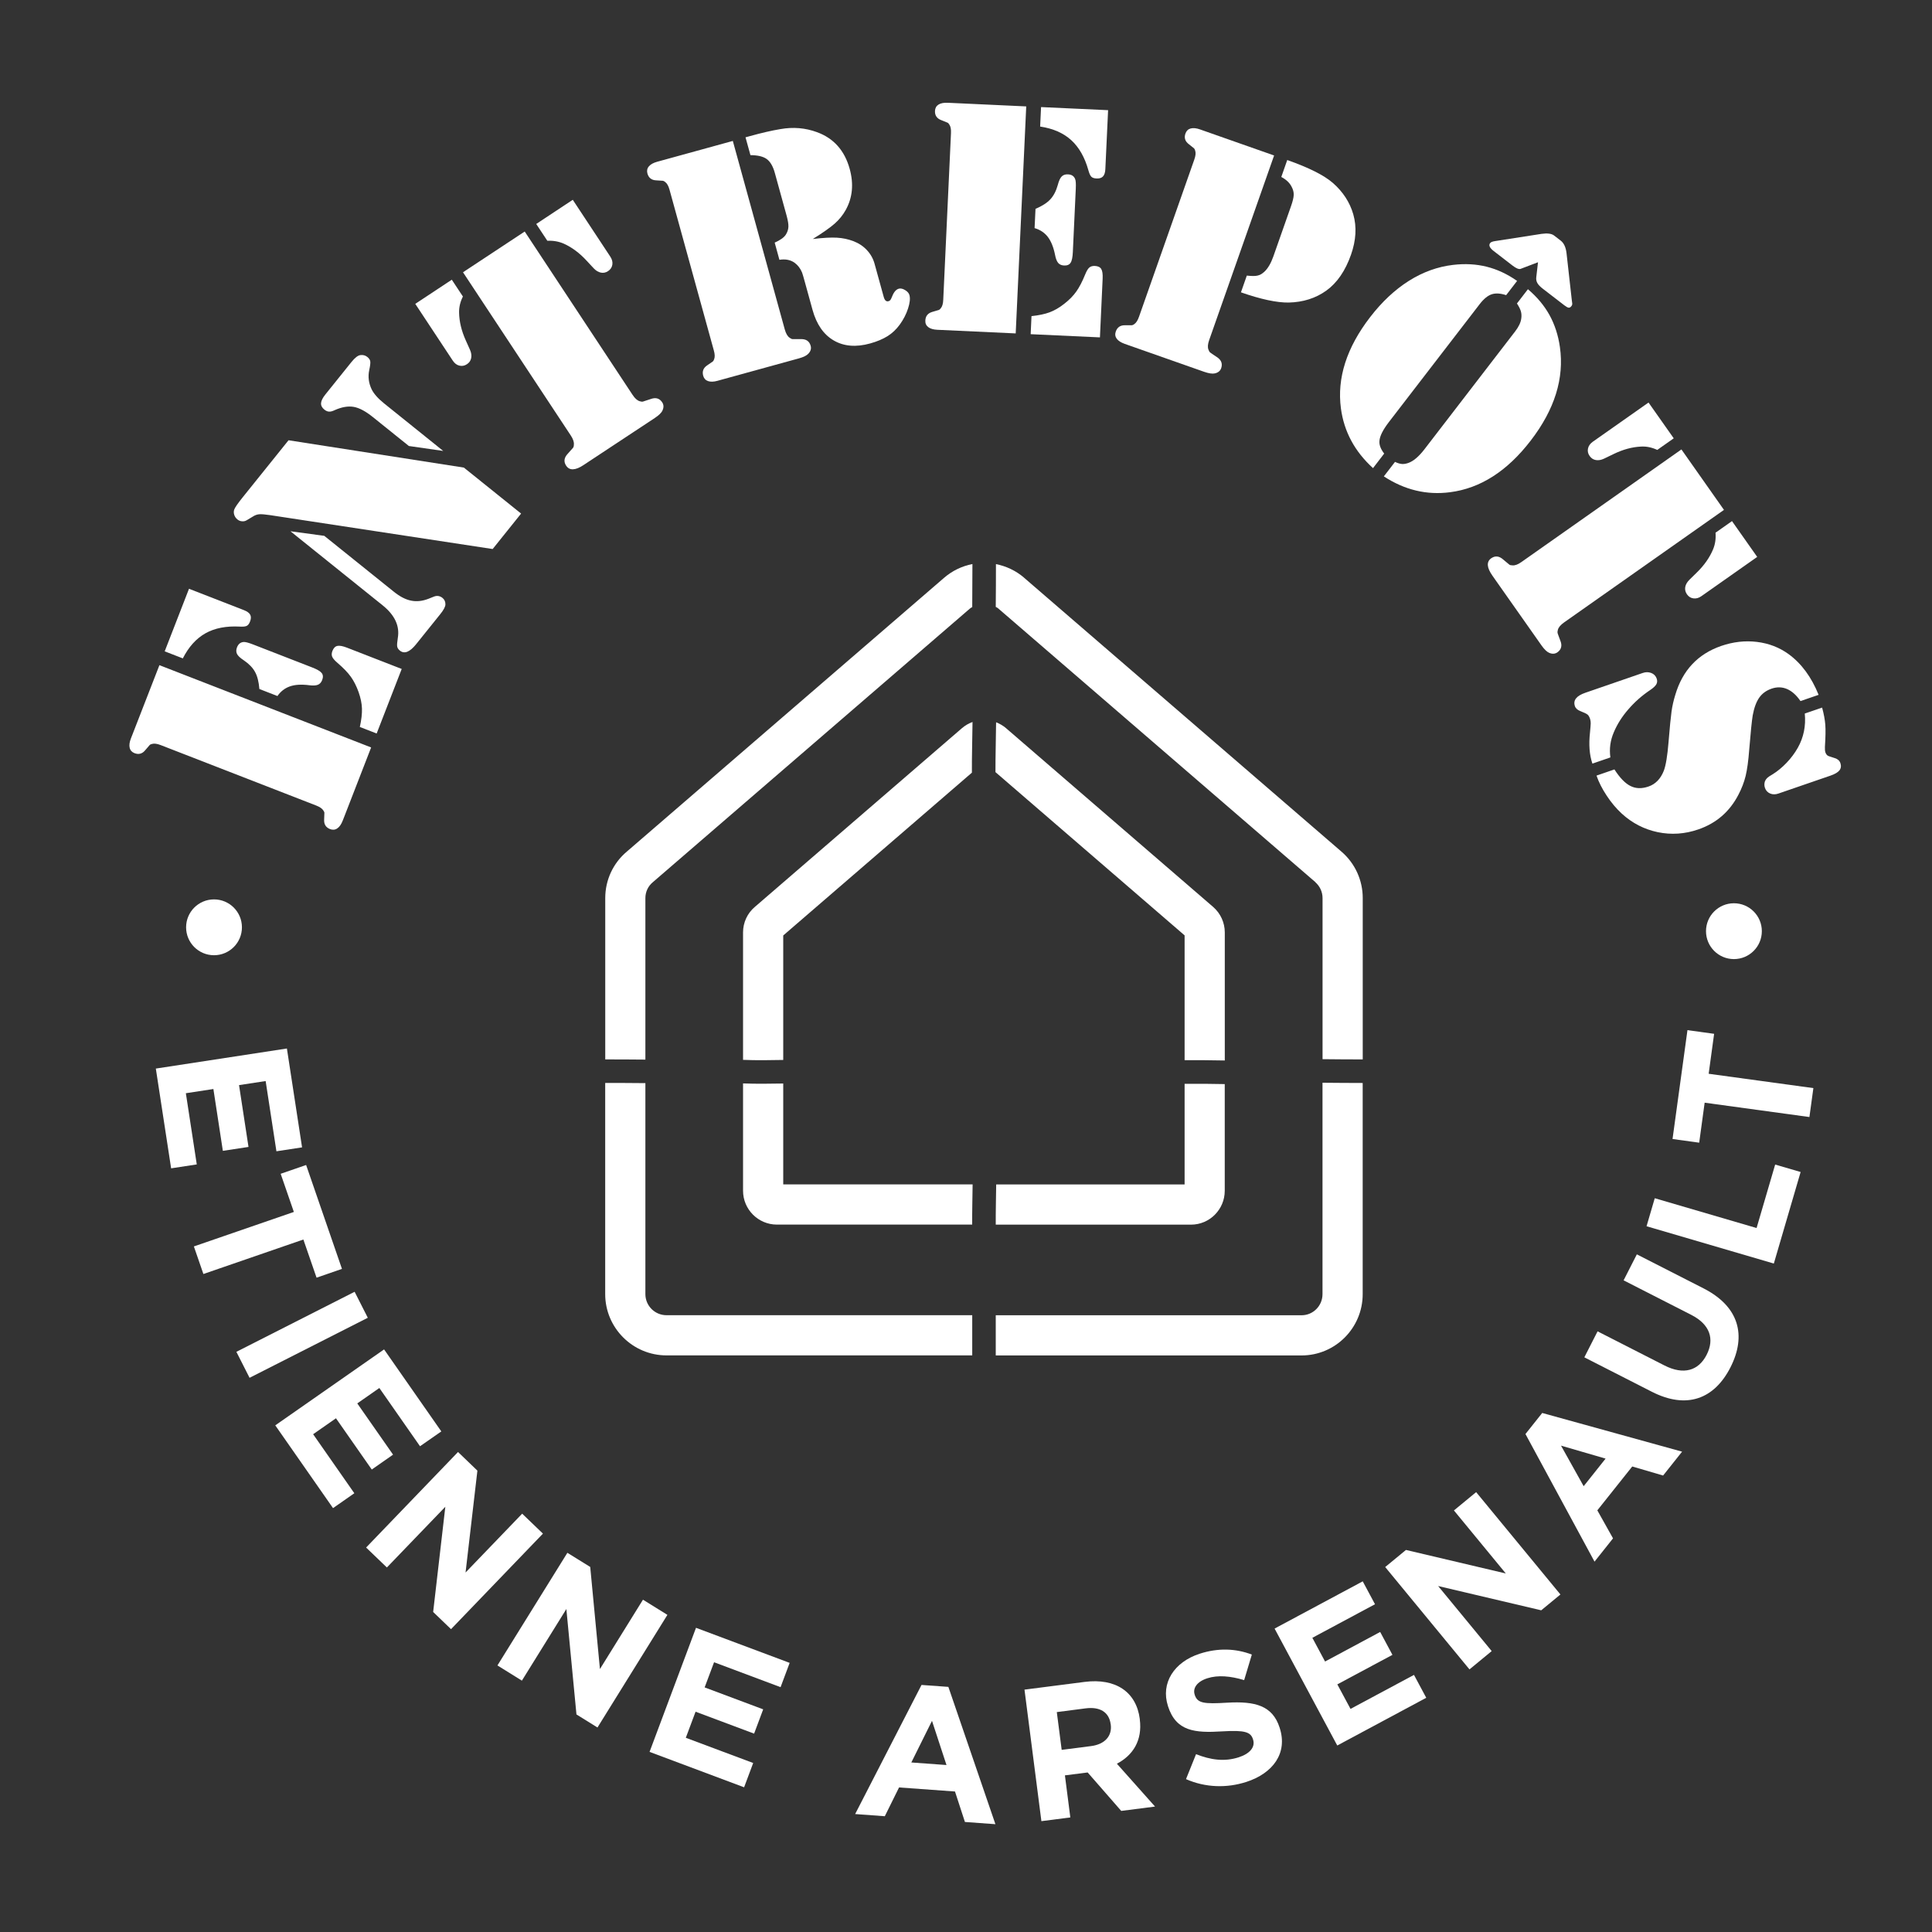 <?xml version="1.0" encoding="UTF-8"?>
<svg id="Calque_1" data-name="Calque 1" xmlns="http://www.w3.org/2000/svg" viewBox="0 0 400 400">
  <rect x="0" y="0" width="400" height="400" fill="#333333" stroke="none"/>
  <defs>
    <style>
      .cls-1 {
        fill: #fff;
      }
    </style>
  </defs>
  <g>
    <path class="cls-1" d="M32.25,221.24l27.15-4.16,3.14,20.47-5.31.81-2.23-14.54-5.51.84,1.96,12.8-5.31.81-1.96-12.8-5.7.87,2.26,14.74-5.31.81-3.17-20.67Z"/>
    <path class="cls-1" d="M62.81,256.63l-20.7,7.14-1.97-5.71,20.7-7.14-2.73-7.9,5.27-1.82,7.42,21.51-5.26,1.82-2.73-7.9Z"/>
    <path class="cls-1" d="M48.94,279.88l24.48-12.43,2.73,5.38-24.48,12.43-2.73-5.38Z"/>
    <path class="cls-1" d="M57.01,295.09l22.51-15.71,11.85,16.98-4.41,3.07-8.42-12.06-4.57,3.19,7.41,10.61-4.41,3.08-7.41-10.61-4.73,3.3,8.53,12.22-4.41,3.08-11.96-17.14Z"/>
    <path class="cls-1" d="M89.68,333.75l2.52-21.79-12.1,12.57-4.3-4.13,19.03-19.78,4.01,3.86-2.45,21.09,11.72-12.18,4.3,4.13-19.03,19.78-3.7-3.56Z"/>
    <path class="cls-1" d="M119.35,354.97l-2.09-21.84-9.21,14.83-5.06-3.15,14.48-23.32,4.73,2.93,2.01,21.14,8.91-14.36,5.06,3.14-14.48,23.32-4.36-2.71Z"/>
    <path class="cls-1" d="M134.48,362.72l9.62-25.7,19.39,7.26-1.88,5.03-13.77-5.16-1.95,5.21,12.12,4.54-1.88,5.03-12.12-4.54-2.02,5.4,13.95,5.22-1.88,5.03-19.57-7.33Z"/>
    <path class="cls-1" d="M199.78,377.23l-2.06-6.32-11.58-.84-2.95,5.96-6.14-.45,13.74-26.73,5.56.4,9.74,28.43-6.3-.46ZM192.96,356.28l-4.28,8.62,7.28.53-3-9.15Z"/>
    <path class="cls-1" d="M232.14,374.93l-6.95-7.96-4.71.6,1.12,8.71-5.99.77-3.5-27.23,12.45-1.6c6.42-.82,10.7,2.07,11.42,7.67v.08c.57,4.4-1.44,7.46-4.74,9.19l7.9,8.87-7,.9ZM229.95,356.98c-.33-2.56-2.29-3.66-5.2-3.28l-5.95.77,1.01,7.82,6.07-.78c2.92-.37,4.39-2.15,4.09-4.44v-.08Z"/>
    <path class="cls-1" d="M257.99,368.94c-3.96,1.28-8.4,1.19-12.44-.59l2.08-5.17c2.98,1.18,5.84,1.61,8.83.65,2.35-.76,3.47-2.15,2.97-3.68l-.02-.07c-.47-1.46-1.61-1.91-6.34-1.62-5.7.36-9.57,0-11.24-5.18l-.02-.07c-1.53-4.74,1.26-9.11,6.59-10.83,3.81-1.23,7.44-1.09,10.78.18l-1.59,5.29c-2.83-.85-5.42-1.09-7.63-.38-2.2.71-3.03,2.09-2.62,3.36l.02.08c.56,1.72,1.86,1.91,6.75,1.61,5.75-.33,9.35.6,10.82,5.16l.02.07c1.68,5.19-1.34,9.38-6.97,11.2Z"/>
    <path class="cls-1" d="M276.86,361.38l-12.97-24.2,18.25-9.78,2.54,4.74-12.97,6.95,2.63,4.91,11.41-6.12,2.54,4.74-11.41,6.11,2.73,5.08,13.14-7.04,2.54,4.74-18.43,9.88Z"/>
    <path class="cls-1" d="M319.11,333.4l-21.36-5.03,11.09,13.47-4.6,3.79-17.45-21.19,4.3-3.54,20.67,4.87-10.74-13.05,4.6-3.79,17.45,21.19-3.97,3.27Z"/>
    <path class="cls-1" d="M344.32,305.49l-6.38-1.87-7.23,9.08,3.25,5.8-3.83,4.82-14.3-26.42,3.47-4.36,28.96,8.01-3.93,4.94ZM323.19,299.3l4.69,8.4,4.54-5.71-9.24-2.69Z"/>
    <path class="cls-1" d="M358.27,283.1c-3.35,6.57-9.07,8.72-16.27,5.05l-13.98-7.13,2.74-5.38,13.84,7.06c3.98,2.03,7.06,1.09,8.74-2.2,1.67-3.28.7-6.29-3.18-8.27l-14.01-7.15,2.74-5.38,13.8,7.04c7.41,3.78,8.92,9.79,5.58,16.36Z"/>
    <path class="cls-1" d="M367.24,261.6l-26.34-7.72,1.7-5.8,21.08,6.17,3.85-13.14,5.27,1.54-5.54,18.93Z"/>
    <path class="cls-1" d="M353.75,222.31l21.69,2.97-.82,5.99-21.69-2.97-1.13,8.28-5.52-.76,3.09-22.54,5.52.76-1.13,8.28Z"/>
  </g>
  <g>
    <g>
      <path class="cls-1" d="M133.62,219.38v-33.45c0-1.27.55-2.46,1.53-3.27l65.75-56.74c.12-.1.26-.14.39-.23.02-2.97.04-5.94.04-8.91-2.17.42-4.2,1.4-5.88,2.86l-65.68,56.68c-2.84,2.39-4.46,5.89-4.46,9.61v33.41c2.77-.01,5.55.02,8.32.04Z"/>
      <path class="cls-1" d="M133.62,267.94v-43.69c-2.77-.02-5.55-.05-8.32-.04v43.72c0,7,5.7,12.69,12.7,12.69h63.29v-8.32h-63.29c-2.42,0-4.38-1.95-4.38-4.37Z"/>
      <path class="cls-1" d="M273.81,224.17v43.77c0,2.42-1.95,4.37-4.33,4.37h-63.32v8.32h63.32c6.98,0,12.65-5.69,12.65-12.69v-43.72c-2.77,0-5.54-.03-8.32-.05Z"/>
      <path class="cls-1" d="M272.33,182.66c.93.81,1.49,2,1.49,3.27v33.36c2.78.02,5.55.06,8.32.05v-33.42c0-3.67-1.59-7.16-4.36-9.56l-65.76-56.75-.03-.03-.03-.03c-1.66-1.41-3.65-2.34-5.76-2.76,0,2.95-.01,5.91-.04,8.86.14.09.3.14.43.25l65.75,56.74Z"/>
    </g>
    <g>
      <path class="cls-1" d="M201.35,149.48c-.79.29-1.53.71-2.2,1.29l-42.85,36.98c-1.57,1.32-2.46,3.25-2.46,5.3v26.38c2.77.12,5.55.07,8.32.02v-25.77l39.06-33.71c-.02-3.5.1-7.02.13-10.49Z"/>
      <path class="cls-1" d="M245.26,219.5c2.77-.01,5.55,0,8.32.06v-26.51c0-2.03-.88-3.95-2.41-5.28l-42.87-37-.03-.03c-.63-.53-1.32-.92-2.04-1.2-.03,3.42-.14,6.88-.13,10.32l39.16,33.8v25.84Z"/>
      <path class="cls-1" d="M245.26,224.38v20.85h-39.01c-.03,2.76-.11,5.54-.09,8.32h40.43c3.85,0,6.98-3.15,6.98-7.01v-22.09c-2.77-.07-5.55-.07-8.32-.06Z"/>
      <path class="cls-1" d="M201.38,245.22h-39.22v-20.89c-2.77.04-5.55.09-8.32-.02v22.22c0,3.87,3.15,7.01,7.01,7.01h40.43c-.02-2.78.06-5.56.09-8.32Z"/>
    </g>
  </g>
  <circle class="cls-1" cx="44.31" cy="191.99" r="5.78"/>
  <circle class="cls-1" cx="358.99" cy="192.79" r="5.78"/>
  <g>
    <path class="cls-1" d="M32.99,137.71l43.85,17.04-5.55,14.3-.33.84c-.3.77-.67,1.31-1.13,1.62-.45.31-.95.35-1.48.15-.88-.34-1.29-.99-1.24-1.96.04-.8.05-1.27.05-1.4,0-.14-.08-.31-.22-.51-.24-.39-.74-.73-1.49-1.02l-32.16-12.5c-.75-.29-1.35-.38-1.79-.25-.24.05-.42.13-.51.23-.1.1-.4.45-.92,1.07-.61.75-1.36.95-2.23.61-.53-.21-.87-.58-.99-1.11-.13-.53-.04-1.18.26-1.95l.33-.84,5.56-14.3ZM34.1,134.85l5.03-12.95,11.37,4.42c.66.26,1.1.57,1.3.95.2.37.19.84-.03,1.4-.18.47-.41.78-.69.91-.27.14-.75.19-1.43.15-2.8-.15-5.16.3-7.08,1.37-1.92,1.07-3.49,2.8-4.72,5.21l-3.76-1.46ZM57.43,144.1l-3.73-1.45c-.12-1.47-.41-2.65-.89-3.52-.47-.87-1.25-1.68-2.32-2.41-.75-.49-1.22-.93-1.42-1.33-.2-.4-.2-.86,0-1.37.27-.68.72-1.05,1.35-1.1.34-.04,1,.13,1.98.51l12.24,4.76c1.01.39,1.66.77,1.96,1.15.3.38.33.86.1,1.46-.19.49-.49.82-.9.98-.41.16-1,.19-1.77.09-1.62-.21-2.96-.13-4.01.24-1.06.37-1.92,1.04-2.59,2.01ZM77.97,151.86l-3.47-1.35c.33-1.48.47-2.74.44-3.8-.03-1.06-.27-2.21-.7-3.43-.44-1.23-.97-2.28-1.6-3.16s-1.55-1.83-2.75-2.86c-.59-.5-.96-.93-1.11-1.28-.15-.35-.13-.75.04-1.2.23-.6.57-.95,1.02-1.05.45-.1,1.11.02,1.99.36l11.34,4.41-5.19,13.37Z"/>
    <path class="cls-1" d="M59.73,91.15l36.31,5.66,11.85,9.52-5.89,7.34-46.1-7.02c-1-.15-1.73-.21-2.2-.18-.47.03-.93.2-1.37.49l-1.2.72c-.31.2-.64.28-1,.25-.36-.02-.69-.15-.97-.38-.31-.25-.52-.55-.65-.92-.13-.37-.14-.73-.03-1.09.12-.4.72-1.28,1.8-2.62l9.46-11.77ZM60.12,109.99l7.02.95,14.4,11.57c1.25,1.01,2.45,1.63,3.6,1.85,1.14.23,2.34.09,3.6-.4l1.1-.44c.64-.25,1.23-.16,1.77.27.41.33.61.77.61,1.33,0,.47-.36,1.16-1.08,2.05l-4.99,6.21c-1.31,1.63-2.43,2.07-3.36,1.32-.32-.26-.51-.55-.56-.87-.05-.32,0-.9.13-1.73.43-2.48-.61-4.73-3.11-6.75l-19.13-15.37ZM91.75,93.36l-7.1-1.02-7.44-5.98c-1.5-1.21-2.83-1.92-3.98-2.12-1.15-.2-2.46.02-3.92.67-.48.23-.88.34-1.2.31-.32-.02-.64-.16-.96-.42-.48-.39-.71-.83-.68-1.32.03-.49.32-1.09.88-1.79l5.4-6.72c.73-.91,1.36-1.4,1.88-1.45.53-.07.99.05,1.39.36.38.3.59.61.64.94.05.32-.02.93-.22,1.84-.28,1.34-.11,2.65.5,3.94.46.93,1.32,1.9,2.57,2.91l12.25,9.85Z"/>
    <path class="cls-1" d="M85.98,62.91l7.56-5,2.3,3.48c-.56,1.11-.82,2.24-.79,3.37.04,1.85.5,3.76,1.39,5.73l.87,1.94c.27.62.35,1.19.24,1.72-.11.53-.4.95-.88,1.26-.5.33-1.02.42-1.56.29-.55-.13-1-.48-1.37-1.04l-7.77-11.76ZM108.64,47.94l22.32,33.8c.49.75.99,1.19,1.49,1.33.28.09.5.12.67.07.16-.04.69-.21,1.56-.51,1.06-.4,1.87-.18,2.42.67.33.5.35,1.07.05,1.7-.21.47-.75.99-1.61,1.56l-.95.63-12.83,8.47-.95.63c-.84.56-1.57.85-2.17.87-.6.03-1.07-.22-1.42-.74-.56-.84-.44-1.67.34-2.49.62-.68.98-1.1,1.09-1.23.1-.14.16-.34.16-.63.07-.52-.14-1.15-.63-1.9l-22.32-33.8,12.77-8.43ZM118.59,41.37l7.77,11.77c.36.55.51,1.11.42,1.66-.09.55-.38.99-.88,1.33-.48.32-.98.42-1.51.31-.52-.11-1.02-.41-1.48-.9l-1.45-1.56c-1.46-1.59-3.04-2.77-4.73-3.53-1.05-.46-2.19-.66-3.41-.6l-2.3-3.48,7.56-5Z"/>
    <path class="cls-1" d="M151.72,29.17l10.76,39.04c.24.86.58,1.44,1.01,1.72.24.18.44.27.61.28.17.01.72.01,1.64,0,1.13-.05,1.83.41,2.1,1.39.16.58,0,1.12-.48,1.63-.35.38-1.01.71-1.99.98l-1.13.31-14.82,4.08-.86.24c-.8.22-1.45.24-1.97.06-.51-.18-.85-.55-1-1.1-.25-.91.03-1.63.83-2.16.66-.45,1.05-.71,1.16-.8.11-.09.2-.25.28-.49.17-.43.15-1.03-.07-1.8l-9.17-33.26c-.21-.77-.5-1.3-.87-1.58-.19-.16-.35-.26-.49-.28-.14-.02-.6-.05-1.4-.09-.97-.04-1.57-.52-1.82-1.43-.15-.55-.06-1.04.3-1.46.35-.42.92-.74,1.72-.96l.87-.24,14.79-4.07ZM168.29,49.48c2.12-.25,3.78-.34,4.99-.27,1.2.07,2.33.31,3.39.71,1.12.43,2.06,1.05,2.82,1.87.76.82,1.29,1.76,1.58,2.82l1.9,6.88c.2.71.53,1,.99.87.18-.05.31-.14.4-.27.09-.13.21-.37.35-.72.35-.91.81-1.44,1.38-1.6.38-.1.81-.01,1.3.29.49.29.79.64.9,1.04.19.68.09,1.61-.29,2.78-.38,1.17-.95,2.27-1.71,3.32-.71.98-1.55,1.78-2.52,2.39-.98.61-2.18,1.12-3.62,1.52-2.92.81-5.44.6-7.53-.62-2.1-1.22-3.56-3.33-4.39-6.32l-1.54-5.59c-.34-1.24-.55-1.96-.63-2.15-.35-.86-.87-1.53-1.56-2.04-.86-.6-1.9-.8-3.13-.6l-.98-3.56c1.15-.51,1.92-1.05,2.3-1.64.33-.52.51-1.06.54-1.61.03-.56-.1-1.33-.37-2.33l-2.43-8.81c-.38-1.4-.94-2.36-1.67-2.9-.73-.54-1.86-.81-3.39-.82l-1.02-3.69.87-.24c2.46-.68,4.58-1.17,6.35-1.46,2.63-.47,5.16-.26,7.57.63,3.47,1.26,5.73,3.8,6.78,7.61.86,3.12.59,5.95-.81,8.48-.59,1.07-1.36,2.02-2.3,2.85-.95.83-2.45,1.89-4.51,3.17Z"/>
    <path class="cls-1" d="M212.47,22.03l-2.18,47-15.32-.71-.89-.04c-.83-.04-1.46-.22-1.89-.55-.43-.33-.64-.78-.61-1.36.04-.94.53-1.54,1.46-1.8.77-.22,1.22-.35,1.35-.4.13-.05.27-.18.41-.38.29-.35.46-.93.49-1.74l1.6-34.47c.04-.8-.07-1.39-.33-1.77-.13-.21-.25-.35-.38-.41-.12-.06-.56-.24-1.31-.53-.9-.34-1.34-.98-1.29-1.92.03-.57.27-1.01.73-1.3.46-.29,1.11-.41,1.93-.37l.9.04,15.32.71ZM213.39,69.17l.17-3.72c1.5-.16,2.75-.42,3.75-.79.99-.37,2-.95,3.03-1.76,1.03-.8,1.86-1.65,2.48-2.52.63-.88,1.24-2.05,1.84-3.52.29-.72.57-1.21.86-1.46.29-.25.67-.36,1.16-.34.64.03,1.08.24,1.32.63.24.39.33,1.06.29,2l-.56,12.16-14.32-.66ZM214.2,47.23l.19-3.99c1.36-.58,2.38-1.23,3.06-1.96.68-.73,1.2-1.72,1.55-2.97.22-.86.49-1.45.81-1.77.31-.32.75-.47,1.3-.44.73.03,1.23.34,1.47.93.15.31.2.99.15,2.04l-.61,13.12c-.05,1.08-.2,1.82-.47,2.22-.26.4-.71.59-1.35.56-.53-.03-.93-.2-1.22-.54-.28-.34-.5-.89-.64-1.65-.32-1.6-.82-2.84-1.5-3.73-.68-.88-1.6-1.49-2.73-1.82ZM215.54,22.17l13.88.64-.57,12.19c-.03.71-.2,1.22-.49,1.53-.29.31-.73.45-1.33.42-.5-.02-.86-.14-1.08-.36-.22-.22-.42-.65-.6-1.3-.75-2.7-1.94-4.79-3.56-6.27-1.62-1.48-3.77-2.42-6.44-2.82l.19-4.03Z"/>
    <path class="cls-1" d="M263.79,32.19l-13.44,38.21c-.3.84-.35,1.51-.15,1.99.1.28.21.47.34.58.13.11.59.42,1.36.93.95.6,1.26,1.38.93,2.34-.2.56-.64.92-1.33,1.07-.5.11-1.23,0-2.19-.33l-1.11-.39-14.5-5.1-.85-.3c-.78-.28-1.33-.63-1.65-1.07-.32-.44-.38-.93-.19-1.48.31-.89.95-1.32,1.92-1.3.8.01,1.27.01,1.41,0s.31-.09.51-.24c.38-.26.7-.76.97-1.52l11.45-32.55c.27-.76.33-1.36.19-1.8-.06-.24-.14-.41-.24-.51-.1-.09-.47-.39-1.1-.88-.77-.59-1-1.33-.68-2.21.19-.54.55-.89,1.07-1.03s1.18-.08,1.96.2l.85.3,14.47,5.09ZM256.92,60.54l1.22-3.48c1.01.11,1.75.11,2.21,0,.47-.1.92-.35,1.38-.76.75-.68,1.38-1.74,1.89-3.17l3.66-10.41c.36-1.02.55-1.8.57-2.36.02-.55-.12-1.11-.43-1.69-.42-.83-1.13-1.5-2.14-2.03l1.23-3.51c4.46,1.57,7.61,3.15,9.44,4.74,2.1,1.84,3.52,4.01,4.24,6.53.73,2.57.57,5.35-.48,8.34-1.18,3.34-2.87,5.81-5.1,7.42-2.21,1.59-4.82,2.41-7.81,2.48-2.47.03-5.77-.68-9.89-2.12Z"/>
    <path class="cls-1" d="M311.84,61.11c-1.18-.39-2.18-.45-3-.18-.82.27-1.65.95-2.49,2.04l-18.8,24.42c-1.23,1.6-1.88,2.9-1.95,3.89-.08.81.25,1.69.98,2.63l-2.31,3.01c-3.79-3.44-6.01-7.57-6.65-12.38-.83-6.27,1.18-12.56,6.05-18.88,2.44-3.17,5.11-5.67,8.02-7.51,2.9-1.83,5.97-2.94,9.18-3.31,2.46-.29,4.76-.16,6.93.38,2.17.54,4.27,1.52,6.3,2.94l-2.27,2.95ZM314.07,62.83l2.27-2.95c1.9,1.61,3.38,3.39,4.47,5.35,1.08,1.97,1.8,4.17,2.15,6.61.93,6.48-1.09,12.95-6.05,19.39-4.86,6.32-10.43,9.88-16.7,10.68-4.83.63-9.4-.47-13.7-3.28l2.31-3c.56.26,1.04.4,1.43.43.4.03.83-.04,1.3-.2,1.07-.37,2.18-1.31,3.35-2.82l18.79-24.42c.74-.96,1.17-1.86,1.27-2.67.08-.55.05-1.05-.08-1.5-.13-.45-.4-.99-.82-1.63ZM318.42,54.3l-2.95,1.12-.68.26c-.37.09-.91-.14-1.64-.7l-3.9-3.01c-.82-.63-1.07-1.17-.75-1.62.13-.21.49-.36,1.07-.44l9.59-1.49c1.21-.17,2.06-.06,2.58.33l1.39,1.07c.66.51,1.05,1.36,1.2,2.57l1.09,9.71.1.77c0,.2-.06.37-.18.51-.18.24-.37.34-.57.32-.2-.02-.49-.18-.88-.48l-4.45-3.43c-.55-.42-.93-.81-1.14-1.18-.21-.36-.29-.77-.23-1.22l.36-3.12Z"/>
    <path class="cls-1" d="M356.94,105.56l-33.12,23.31c-.73.52-1.16,1.03-1.28,1.53-.08.28-.1.5-.06.67.05.16.23.68.56,1.54.43,1.05.23,1.86-.6,2.45-.49.34-1.06.38-1.7.1-.48-.2-1.01-.72-1.61-1.56l-.65-.93-8.85-12.57-.65-.93c-.58-.83-.9-1.54-.94-2.14-.04-.6.19-1.08.69-1.44.83-.58,1.66-.49,2.5.26.7.6,1.13.95,1.26,1.05.14.1.35.15.63.15.52.06,1.15-.17,1.88-.69l33.12-23.31,8.81,12.52ZM341.31,83.34l5.22,7.41-3.41,2.4c-1.13-.53-2.26-.76-3.39-.69-1.85.09-3.74.61-5.69,1.56l-1.92.93c-.61.29-1.18.39-1.71.3-.53-.09-.96-.37-1.29-.84-.35-.49-.46-1.01-.34-1.56.12-.55.45-1.01,1-1.4l11.53-8.11ZM363.8,115.31l-11.53,8.11c-.54.39-1.1.54-1.65.47-.56-.07-1.01-.35-1.35-.84-.33-.47-.45-.97-.36-1.5.09-.53.38-1.03.86-1.51l1.52-1.49c1.55-1.51,2.68-3.12,3.39-4.83.44-1.06.6-2.2.5-3.43l3.41-2.4,5.22,7.41Z"/>
    <path class="cls-1" d="M333.4,156.82l-3.71,1.28c-.61-1.78-.78-3.92-.5-6.43.09-.93.14-1.57.15-1.91,0-.34-.04-.65-.14-.94-.15-.44-.33-.74-.55-.9-.22-.17-.69-.39-1.42-.68-.61-.23-1-.57-1.16-1.03-.42-1.22.3-2.15,2.18-2.79l11.86-4.09c.61-.21,1.18-.21,1.73-.01.54.2.91.56,1.12,1.07.19.47.18.89-.02,1.26s-.64.78-1.31,1.23c-1.7,1.14-3.2,2.47-4.5,3.98-1.31,1.5-2.3,3.08-3,4.73-.73,1.69-.97,3.42-.72,5.21ZM376.52,143.86l-3.75,1.29c-.83-1.22-1.76-2.05-2.77-2.49-1.02-.44-2.09-.47-3.22-.08-1.09.38-1.94.99-2.55,1.86-.61.87-1.06,2.09-1.35,3.67-.18,1.09-.43,3.48-.73,7.18-.17,2.25-.42,4.03-.73,5.34-.32,1.31-.82,2.62-1.51,3.93-1.81,3.49-4.57,5.88-8.29,7.16-2.8.97-5.61,1.15-8.41.57-2.8-.59-5.29-1.87-7.45-3.85-1.15-1.06-2.19-2.3-3.12-3.72-.94-1.42-1.64-2.8-2.1-4.14l3.71-1.28c1.11,1.73,2.21,2.88,3.32,3.43,1.1.56,2.35.59,3.74.11,1.45-.5,2.51-1.6,3.17-3.28.42-1.12.74-3.08.97-5.88.25-3.08.46-5.19.62-6.35.16-1.16.42-2.31.78-3.46,1.5-5.09,4.68-8.47,9.52-10.14,2.48-.85,4.94-1.13,7.39-.83,2.45.3,4.63,1.14,6.54,2.52,2.65,1.93,4.73,4.74,6.22,8.43ZM373.66,147.73l3.59-1.23c.36,1.33.58,2.52.66,3.56.08,1.04.05,2.57-.08,4.58-.02.49.01.88.11,1.16.15.41.39.67.74.77l1.19.39c.6.18.98.52,1.16,1.02.2.59.13,1.09-.19,1.51-.33.42-.95.78-1.87,1.1l-10.75,3.7c-.63.22-1.21.22-1.73,0-.52-.22-.89-.61-1.08-1.18-.15-.44-.15-.89,0-1.35.11-.26.26-.49.47-.69.21-.2.59-.46,1.14-.77.98-.61,1.94-1.4,2.87-2.37.93-.97,1.7-2.01,2.32-3.1,1.22-2.17,1.7-4.54,1.45-7.1Z"/>
  </g>
</svg>